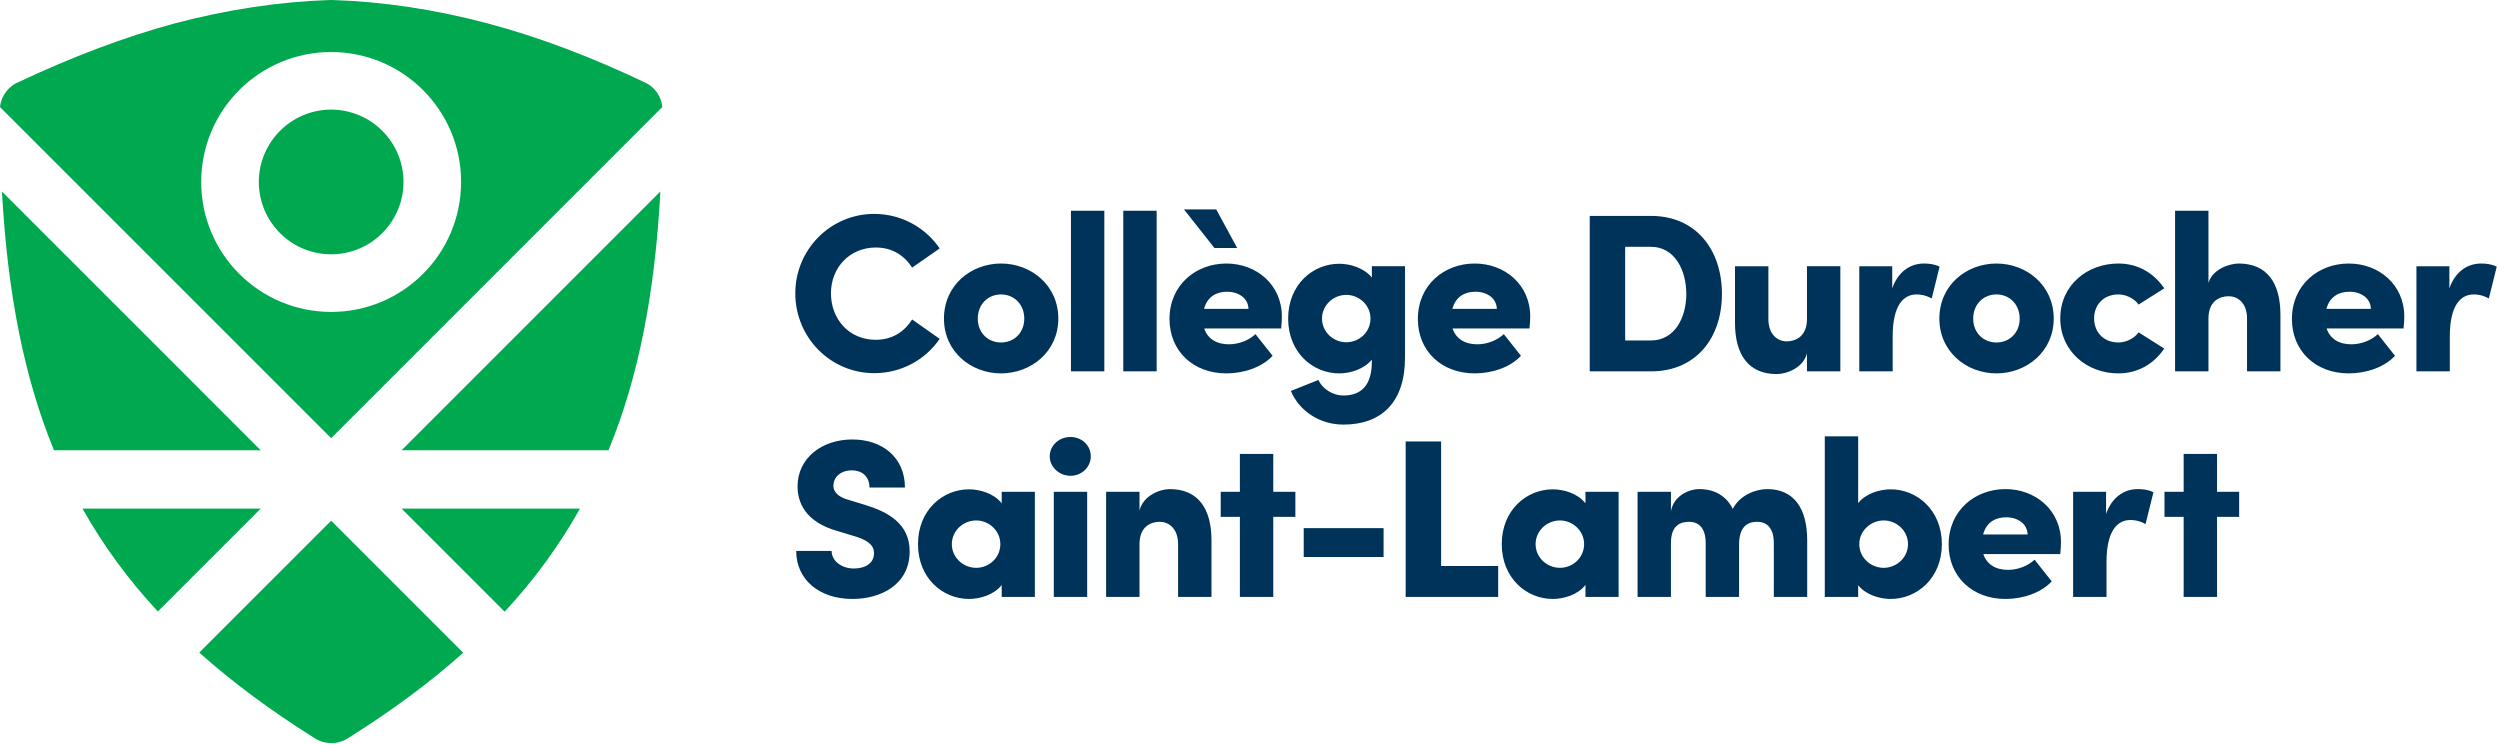<svg xmlns="http://www.w3.org/2000/svg" width="329" height="98" viewBox="0 0 329 98">
    <g fill="none" fill-rule="evenodd">
        <path fill="#003359" d="M263.919 64.365c3.948 0 7.304 2.76 7.304 6.977 0 .386-.03.89-.09 1.573H261.01c.415 1.307 1.573 2.078 3.236 2.078 1.306 0 2.612-.504 3.503-1.336l2.257 2.85c-1.367 1.485-3.741 2.316-6.087 2.316-4.364 0-7.481-2.94-7.481-7.155 0-4.512 3.503-7.303 7.48-7.303zm-151.747-6.531c3.919 0 6.917 2.345 6.917 6.323h-4.66c0-1.217-.743-2.256-2.346-2.256-1.454 0-2.405.89-2.405 2.018 0 .416.119 1.337 2.019 1.871l2.137.653c2.91.89 5.878 2.405 5.878 6.116 0 4.394-3.8 6.264-7.54 6.264-4.364 0-7.393-2.553-7.393-6.323h4.661c0 1.306 1.307 2.315 2.91 2.315 1.514 0 2.672-.682 2.672-2.018 0-.802-.446-1.545-2.256-2.138l-2.435-.742c-4.512-1.217-5.373-3.978-5.373-5.908 0-3.682 3.146-6.175 7.214-6.175zm132.363-.416v8.788c1.009-1.276 2.85-1.811 4.275-1.811 3.473 0 6.739 2.731 6.739 7.214 0 4.483-3.266 7.214-6.74 7.214-1.425 0-3.265-.534-4.274-1.81v1.543h-4.394V57.418h4.394zm-40.194 6.977c1.425 0 3.296.535 4.306 1.84v-1.513h4.364v13.834h-4.364v-1.573c-1.01 1.306-2.88 1.84-4.306 1.84-3.444 0-6.71-2.731-6.71-7.214 0-4.483 3.266-7.214 6.71-7.214zm-76.823 0c1.425 0 3.296.535 4.306 1.84v-1.513h4.363v13.834h-4.363v-1.573c-1.01 1.306-2.88 1.84-4.306 1.84-3.443 0-6.71-2.731-6.71-7.214 0-4.483 3.267-7.214 6.71-7.214zm164.245-4.661v4.988h2.91v3.295h-2.91v10.539h-4.393v-10.54h-2.524v-3.294h2.524v-4.988h4.393zm-148.69 4.987v13.835h-4.393V64.721h4.393zm138.242-.356c.652 0 1.365.06 2.078.416l-1.04 4.186c-.86-.475-1.543-.534-1.988-.534-1.722 0-3.148 1.424-3.148 5.522v4.602h-4.393V64.722h4.334v2.909c.802-2.287 2.465-3.266 4.157-3.266zm-91.666-6.264v16.388h7.51v4.067h-12.172V58.1h4.662zm-22.087 1.633v4.988h2.91v3.295h-2.91v10.539h-4.393v-10.54h-2.524v-3.294h2.524v-4.988h4.393zm-13.624 4.631c3.681 0 5.493 2.494 5.493 6.74v7.451h-4.395V71.61c0-2.138-1.306-2.94-2.404-2.94-1.188 0-2.672.624-2.672 2.94v6.947h-4.394V64.722h4.394v2.463c.475-1.96 2.672-2.82 3.978-2.82zm78.635 0c3.474 0 5.255 2.494 5.255 6.74v7.451h-4.394V71.46c0-2.137-1.069-2.79-2.197-2.79-1.335 0-2.345.712-2.375 2.91v6.976h-4.393V71.46c0-2.137-1.07-2.79-2.168-2.79-1.187 0-2.404.475-2.404 2.79v7.096h-4.394V64.722h4.394v2.553c.356-2.02 2.345-2.91 3.74-2.91 2.049 0 3.592.95 4.394 2.612.95-1.87 3.088-2.612 4.542-2.612zm-104.105 4.126c-1.721 0-3.206 1.367-3.206 3.118s1.485 3.117 3.206 3.117c1.692 0 3.177-1.336 3.177-3.117s-1.514-3.118-3.177-3.118zm76.823 0c-1.721 0-3.206 1.367-3.206 3.118s1.485 3.117 3.206 3.117c1.693 0 3.178-1.336 3.178-3.117s-1.515-3.118-3.178-3.118zm42.598 0c-1.663 0-3.206 1.337-3.206 3.118s1.514 3.117 3.206 3.117c1.722 0 3.206-1.366 3.206-3.117s-1.484-3.118-3.206-3.118zm-65.81 1.01v3.8H171.57v-3.8h10.51zm81.93-1.425c-1.337 0-2.584.593-3.03 2.257h5.85c-.03-1.366-1.247-2.257-2.82-2.257zM140.875 57.507c1.485 0 2.673 1.099 2.673 2.553 0 1.396-1.188 2.554-2.673 2.554-1.484 0-2.73-1.158-2.73-2.554 0-1.454 1.246-2.553 2.73-2.553zM176.23 34.71c1.426 0 3.267.534 4.306 1.81v-1.484h4.364v12.025c0 5.877-3.088 8.816-8.105 8.816-3.147 0-5.819-1.81-6.917-4.423L173.499 50c.504 1.127 1.84 2.048 3.295 2.048 2.286 0 3.741-1.277 3.741-4.453v-.267c-1.04 1.276-2.88 1.81-4.306 1.81-3.442 0-6.709-2.73-6.709-7.213 0-4.483 3.267-7.215 6.71-7.215zm56.49.326v6.948c0 2.107 1.277 2.938 2.405 2.938 1.157 0 2.672-.623 2.672-2.938v-6.948h4.393v13.835h-4.393v-2.375c-.476 1.93-2.702 2.731-3.978 2.731-3.682 0-5.493-2.493-5.493-6.739v-7.452h4.394zm30.011-.356c3.95 0 7.54 2.85 7.54 7.245 0 4.363-3.59 7.213-7.54 7.213-3.948 0-7.511-2.85-7.511-7.213 0-4.395 3.563-7.245 7.511-7.245zm-101.343 0c3.949 0 7.304 2.762 7.304 6.977 0 .386-.03.89-.09 1.573H158.48c.415 1.307 1.573 2.08 3.236 2.08 1.306 0 2.612-.506 3.503-1.338l2.256 2.85c-1.366 1.486-3.74 2.316-6.087 2.316-4.363 0-7.48-2.939-7.48-7.154 0-4.513 3.502-7.304 7.48-7.304zm147.71 0c3.948 0 7.304 2.762 7.304 6.977 0 .386-.03.89-.09 1.573h-10.123c.415 1.307 1.573 2.08 3.236 2.08 1.306 0 2.612-.506 3.503-1.338l2.256 2.85c-1.366 1.486-3.74 2.316-6.087 2.316-4.363 0-7.48-2.939-7.48-7.154 0-4.513 3.503-7.304 7.48-7.304zm-177.363 0c3.949 0 7.54 2.85 7.54 7.245 0 4.363-3.591 7.213-7.54 7.213-3.948 0-7.511-2.85-7.511-7.213 0-4.395 3.563-7.245 7.511-7.245zm147.026 0c2.672 0 4.72 1.306 6.056 3.266l-3.384 2.138c-.565-.832-1.692-1.337-2.642-1.337-2.019 0-3.207 1.425-3.207 3.148 0 1.75 1.188 3.176 3.207 3.176.95 0 2.077-.504 2.642-1.336l3.384 2.137c-1.336 1.96-3.384 3.266-6.056 3.266-4.038 0-7.63-2.85-7.63-7.243 0-4.394 3.592-7.215 7.63-7.215zm-84.69 0c3.949 0 7.305 2.762 7.305 6.977 0 .386-.03.89-.09 1.573h-10.123c.415 1.307 1.573 2.08 3.236 2.08 1.306 0 2.612-.506 3.503-1.338l2.256 2.85c-1.366 1.486-3.74 2.316-6.087 2.316-4.363 0-7.48-2.939-7.48-7.154 0-4.513 3.502-7.304 7.48-7.304zm-79.018-6.53c3.592 0 6.738 1.81 8.61 4.541l-3.623 2.524c-1.068-1.633-2.642-2.643-4.78-2.643-3.443 0-5.907 2.643-5.907 6.027 0 3.385 2.374 6.117 5.878 6.117 2.167 0 3.74-1.01 4.809-2.673l3.623 2.553c-1.872 2.731-5.018 4.513-8.61 4.513-5.76 0-10.391-4.691-10.391-10.51 0-5.759 4.632-10.45 10.39-10.45zm175.581-.416v9.5c.505-1.782 2.732-2.554 3.978-2.554 3.682 0 5.493 2.495 5.493 6.74v7.451h-4.395v-6.946c0-2.139-1.305-2.94-2.403-2.94-1.189 0-2.673.624-2.673 2.94v6.946h-4.394V27.734h4.394zm-37.46 6.946c.652 0 1.365.06 2.077.416l-1.04 4.186c-.86-.475-1.542-.534-1.988-.534-1.722 0-3.147 1.424-3.147 5.522v4.601h-4.394V35.037h4.335v2.908c.801-2.285 2.464-3.265 4.157-3.265zm73.32 0c.652 0 1.365.06 2.077.416l-1.039 4.186c-.86-.475-1.543-.534-1.988-.534-1.723 0-3.148 1.424-3.148 5.522v4.601h-4.394V35.037h4.335v2.908c.801-2.285 2.465-3.265 4.157-3.265zm-181.164-6.947v21.138h-4.394V27.733h4.394zm6.887 0v21.138h-4.394V27.733h4.394zm65.068.683c5.908 0 9.322 4.453 9.322 10.272 0 5.79-3.414 10.183-9.322 10.183h-8.076V28.416h8.076zm45.446 10.331c-1.692 0-3.058 1.277-3.058 3.178 0 1.9 1.366 3.146 3.058 3.146 1.693 0 3.058-1.246 3.058-3.146s-1.365-3.178-3.058-3.178zm-130.996 0c-1.692 0-3.058 1.277-3.058 3.178 0 1.9 1.366 3.146 3.058 3.146 1.693 0 3.058-1.246 3.058-3.146s-1.365-3.178-3.058-3.178zm45.446.06c-1.722 0-3.206 1.365-3.206 3.118 0 1.75 1.484 3.117 3.206 3.117 1.692 0 3.177-1.337 3.177-3.117 0-1.782-1.514-3.118-3.177-3.118zm40.104-6.324h-3.414v12.32h3.414c3.057 0 4.631-2.938 4.631-6.115 0-3.206-1.574-6.205-4.631-6.205zm91.902 5.909c-1.336 0-2.583.593-3.028 2.255h5.849c-.03-1.365-1.247-2.255-2.82-2.255zm-115.026 0c-1.336 0-2.583.593-3.028 2.255h5.849c-.03-1.365-1.248-2.255-2.82-2.255zm-32.683 0c-1.336 0-2.583.593-3.028 2.255h5.849c-.03-1.365-1.248-2.255-2.82-2.255zm-1.425-10.837l2.76 5.078h-2.997l-4.008-5.078h4.245z"/>
        <path fill="#00A94F" d="M43.58 68.524l17.38 17.38c-4.428 3.96-9.49 7.69-15.249 11.292-1.397.84-3.075.768-4.332-.07-5.722-3.593-10.751-7.307-15.156-11.246L43.58 68.524zm32.741-1.59c-2.72 4.865-6.006 9.358-9.909 13.567L52.847 66.935zm-42.01 0l-13.54 13.54c-3.894-4.195-7.18-8.678-9.918-13.54H34.31zM.254 25.2L34.31 59.257H7.103C3.13 49.578.981 38.434.255 25.199zm86.655-.004c-.713 13.237-2.833 24.382-6.835 34.061H52.847zM43.686 0c6.78.21 13.626 1.26 20.474 3.075 6.849 1.816 13.765 4.472 20.822 7.826 1.275.637 2.048 1.86 2.182 3.181L43.58 57.666 0 14.09c.158-1.514 1.173-2.814 2.527-3.328 6.99-3.283 13.77-5.87 20.475-7.686C29.922 1.257 36.77.21 43.476 0zm-.106 6.847c-9.448 0-17.102 7.654-17.102 17.1 0 9.447 7.654 17.102 17.102 17.102 9.446 0 17.1-7.655 17.1-17.101 0-9.447-7.654-17.1-17.1-17.1zm0 7.577c5.258.012 9.513 4.265 9.522 9.524-.01 5.259-4.264 9.512-9.522 9.52-5.256-.008-9.512-4.264-9.52-9.52.008-5.26 4.264-9.512 9.52-9.524z"/>
    </g>
</svg>

